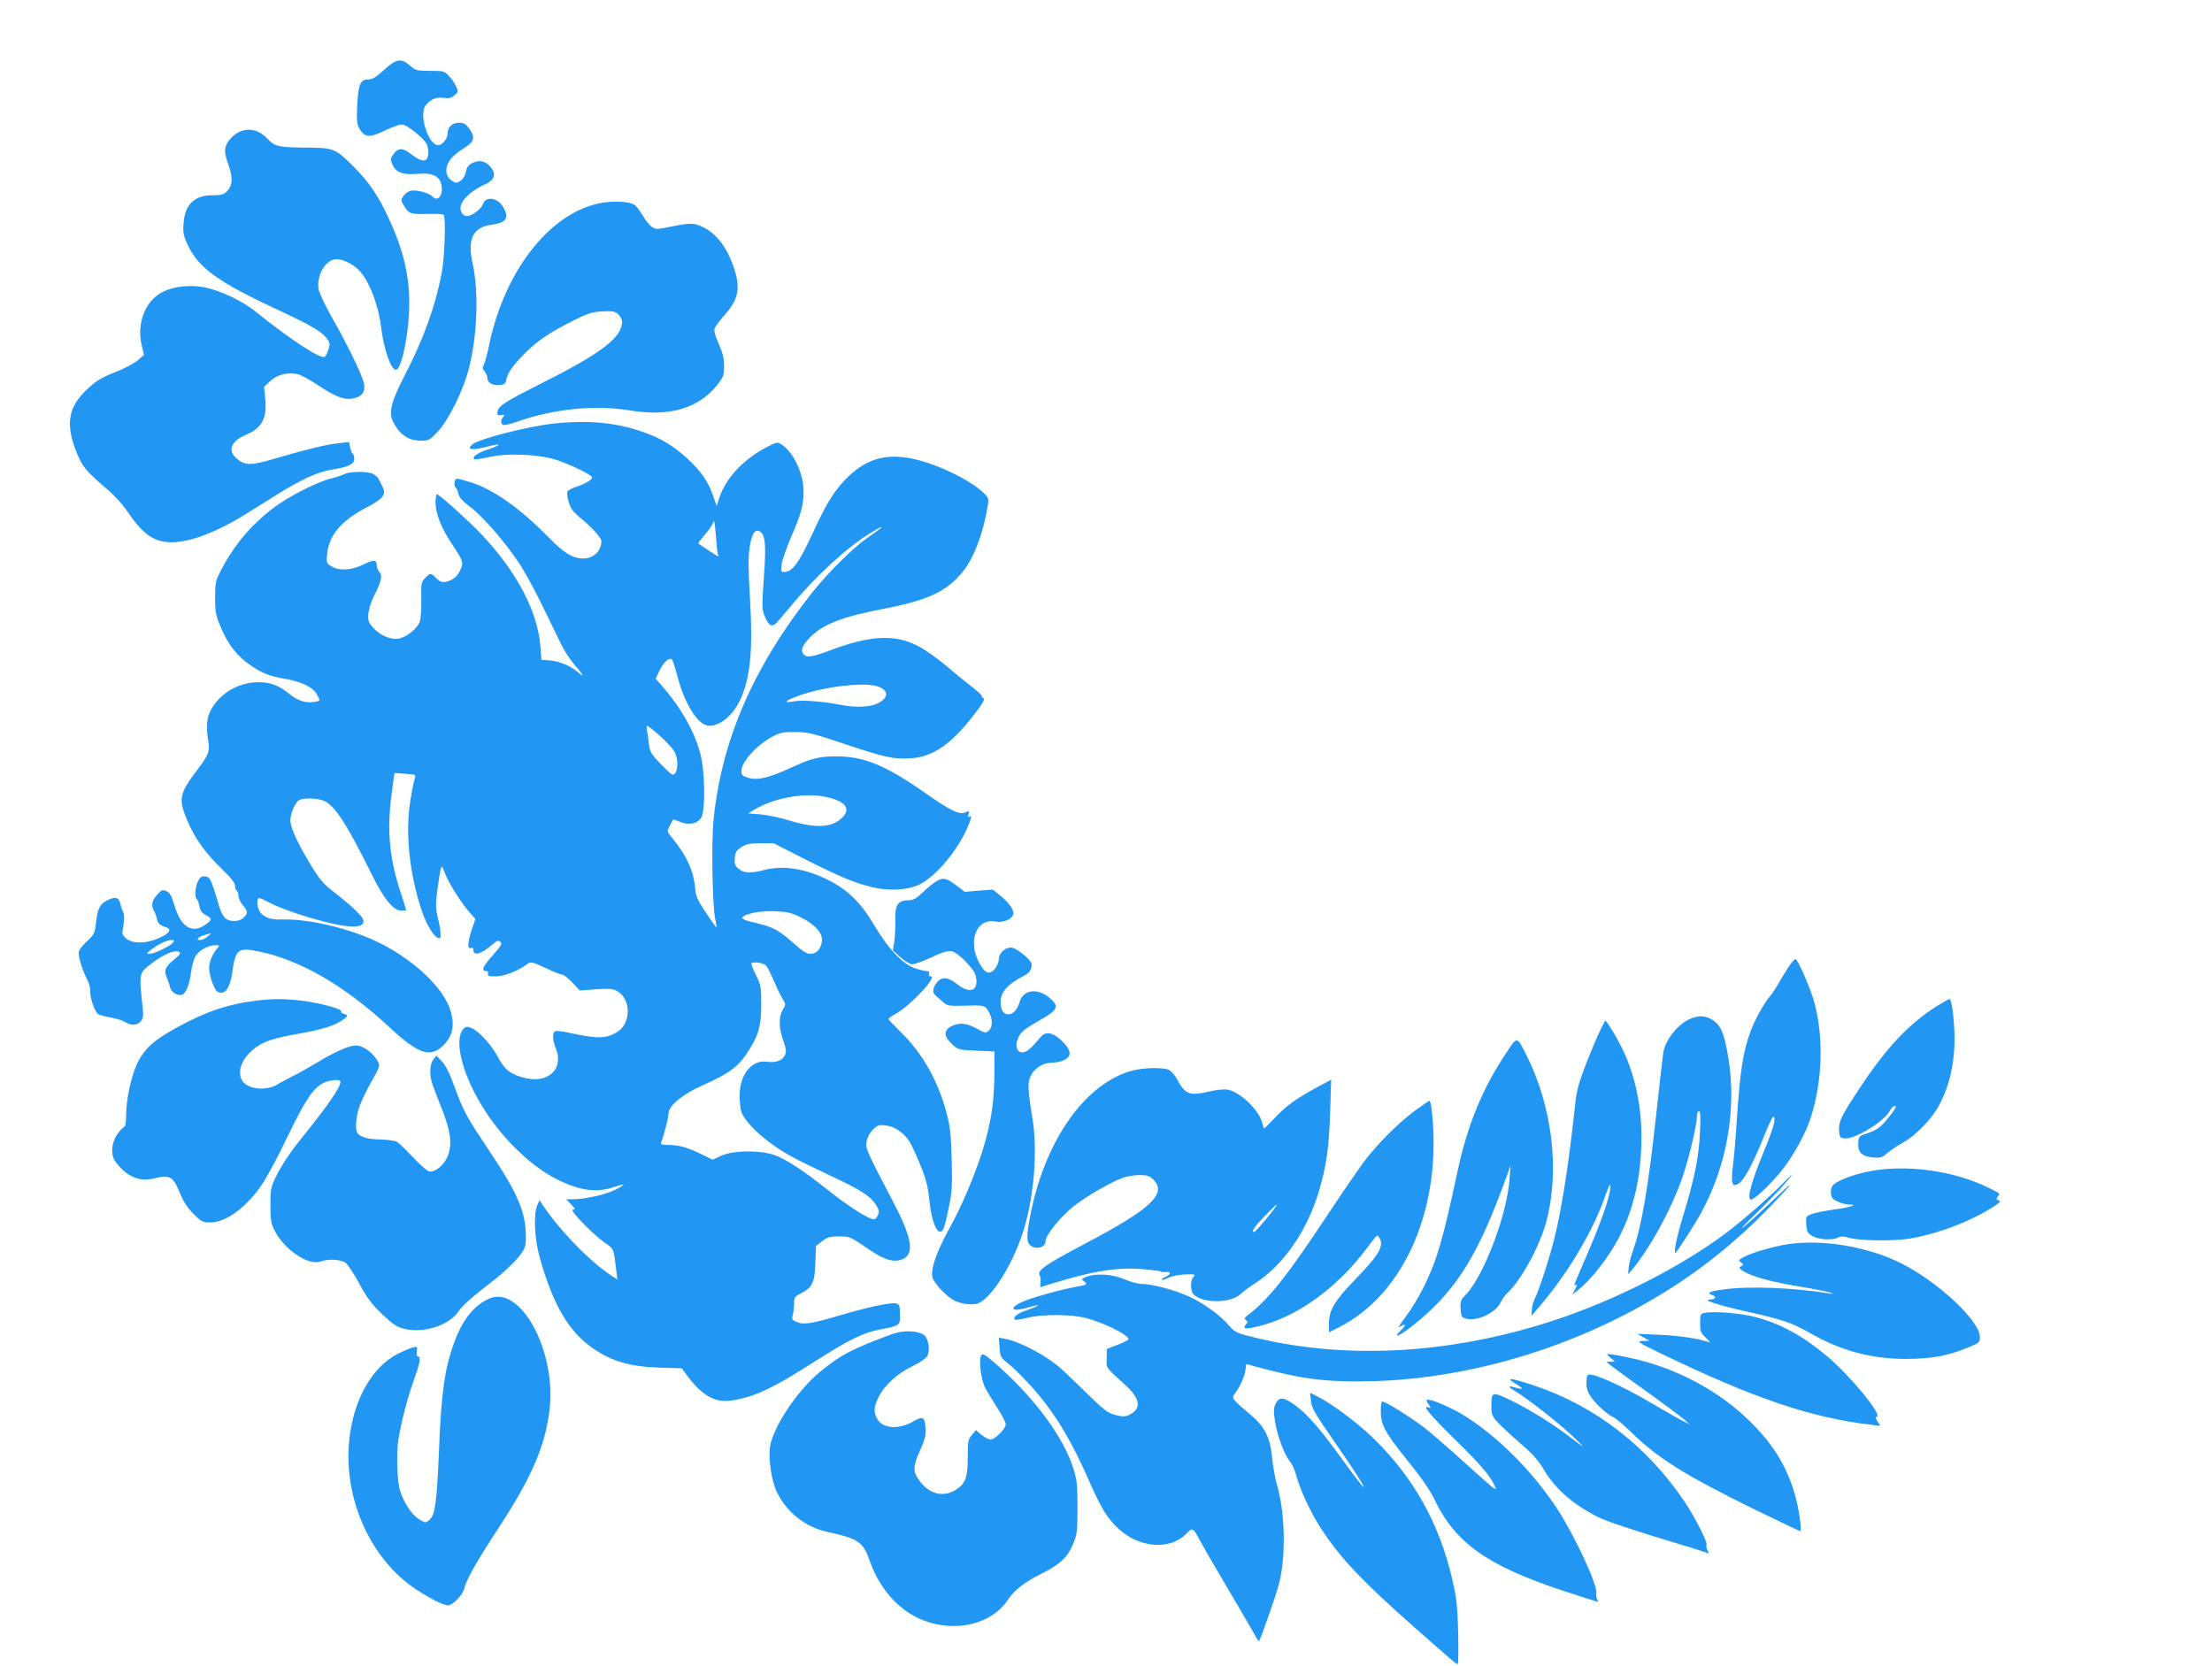 <?xml version="1.0" standalone="no"?>
<!DOCTYPE svg PUBLIC "-//W3C//DTD SVG 20010904//EN"
 "http://www.w3.org/TR/2001/REC-SVG-20010904/DTD/svg10.dtd">
<svg version="1.0" xmlns="http://www.w3.org/2000/svg"
 width="1280pt" height="964pt" viewBox="0 0 1280 964"
 preserveAspectRatio="xMidYMid meet">
<g transform="translate(0,964) scale(0.1,-0.1)"
fill="#2196f3" stroke="none">
<path d="M2222 9235 c-46 -42 -67 -55 -91 -55 -46 0 -58 -28 -64 -150 -4 -92
-2 -109 15 -138 30 -48 56 -50 144 -8 42 20 86 36 99 36 27 0 124 -76 143
-112 8 -13 12 -40 10 -59 -4 -49 -35 -50 -95 -4 -53 41 -77 42 -106 3 -18 -24
-18 -30 -7 -58 20 -48 60 -63 144 -56 88 8 131 -12 141 -67 11 -58 -24 -99
-54 -63 -16 19 -95 40 -125 32 -14 -3 -33 -17 -42 -31 -15 -23 -15 -27 6 -59
26 -43 38 -47 138 -44 44 2 84 -1 89 -5 14 -15 6 -246 -11 -337 -37 -193 -104
-379 -214 -592 -80 -155 -94 -215 -67 -269 38 -75 88 -109 161 -109 45 0 51 3
97 52 64 68 149 241 181 369 49 193 57 442 20 610 -30 136 4 204 108 218 90
12 108 41 67 107 -31 51 -100 59 -114 14 -9 -28 -63 -70 -91 -70 -16 0 -28 8
-35 24 -22 46 38 114 140 160 51 24 63 56 34 94 -29 39 -65 49 -107 30 -26
-13 -35 -25 -40 -52 -4 -22 -16 -42 -31 -52 -23 -15 -27 -15 -50 0 -33 22 -42
60 -22 101 15 32 43 57 107 98 45 29 49 58 15 103 -20 27 -33 34 -59 34 -39 0
-66 -26 -66 -63 0 -29 -31 -67 -54 -67 -58 0 -114 179 -73 230 28 36 60 49
101 44 32 -5 47 -2 65 14 22 17 24 22 12 49 -7 16 -25 44 -41 61 -28 31 -32
32 -111 32 -76 0 -84 2 -116 30 -51 45 -80 41 -151 -25z"/>
<path d="M1390 8879 c-40 -16 -79 -60 -86 -95 -4 -22 1 -52 15 -89 29 -77 28
-129 -4 -160 -20 -21 -34 -25 -86 -25 -105 0 -160 -54 -167 -165 -4 -54 0 -71
27 -128 60 -126 179 -212 502 -362 212 -99 269 -132 302 -176 17 -23 18 -31 7
-63 -6 -20 -16 -38 -21 -41 -23 -15 -201 101 -404 265 -72 58 -199 118 -285
136 -86 18 -183 8 -250 -26 -102 -52 -152 -186 -118 -317 l11 -47 -37 -32
c-21 -18 -80 -49 -133 -69 -77 -31 -106 -48 -158 -97 -109 -101 -127 -199 -65
-358 35 -90 56 -116 188 -228 34 -29 80 -80 103 -113 89 -132 148 -178 238
-186 108 -10 277 51 461 167 47 29 119 74 160 100 146 92 249 140 324 151 101
16 136 32 136 63 0 14 -4 27 -9 30 -4 3 -11 20 -15 37 l-6 31 -62 -7 c-70 -7
-179 -34 -368 -89 -139 -41 -171 -41 -220 0 -55 47 -33 102 55 139 90 37 121
95 110 206 l-7 70 36 34 c40 37 99 52 158 40 18 -4 72 -33 121 -66 98 -65 149
-85 200 -75 50 9 71 37 64 83 -8 46 -93 223 -189 391 -39 68 -72 140 -75 160
-11 84 43 172 105 172 43 -1 106 -34 140 -76 55 -66 102 -195 117 -315 15
-129 57 -249 86 -249 28 0 66 162 75 316 12 195 -24 365 -121 570 -56 121
-113 204 -199 290 -105 105 -114 109 -281 110 -150 1 -176 7 -215 49 -48 51
-103 67 -160 44z"/>
<path d="M3500 8469 c-302 -41 -578 -382 -670 -827 -10 -49 -23 -99 -30 -112
-9 -17 -9 -25 4 -39 9 -10 16 -27 16 -39 0 -27 31 -44 73 -40 26 3 32 8 38 35
8 38 36 78 110 152 68 68 137 115 267 181 90 46 113 54 175 58 63 3 75 1 95
-17 12 -12 22 -31 22 -42 0 -92 -119 -183 -476 -362 -211 -107 -239 -125 -246
-162 -2 -16 2 -19 22 -17 20 3 23 1 13 -9 -19 -20 -16 -49 5 -49 11 0 45 9 78
21 214 74 446 97 648 64 230 -38 397 11 506 147 36 46 40 56 40 110 0 44 -8
75 -30 126 -18 38 -29 76 -26 88 3 12 30 49 60 82 88 99 96 171 35 319 -48
115 -123 187 -214 207 -17 4 -71 -2 -125 -14 -92 -19 -96 -19 -120 -1 -14 10
-38 41 -54 69 -16 27 -39 55 -50 60 -30 15 -102 19 -166 11z"/>
<path d="M3205 7189 c-149 -16 -433 -88 -472 -121 -37 -31 -1 -36 89 -12 82
21 84 11 4 -16 -62 -20 -96 -44 -82 -57 3 -3 42 2 85 12 106 24 284 17 386
-15 74 -23 199 -83 209 -99 9 -13 -29 -38 -87 -57 -27 -9 -51 -22 -54 -30 -3
-8 1 -35 8 -60 10 -35 26 -56 58 -83 72 -58 131 -122 131 -142 0 -60 -48 -103
-111 -101 -59 3 -105 32 -194 122 -168 171 -321 279 -454 320 -35 11 -69 20
-77 20 -15 0 -20 -45 -5 -54 4 -3 11 -19 14 -34 4 -21 24 -42 66 -74 72 -53
199 -199 282 -323 33 -49 94 -160 135 -245 42 -85 91 -188 111 -228 19 -39 55
-94 79 -121 46 -51 60 -79 22 -44 -39 36 -109 66 -163 71 l-52 4 -6 79 c-16
201 -137 431 -341 647 -75 79 -245 232 -258 232 -4 0 -8 -22 -8 -48 0 -63 35
-151 97 -243 62 -93 66 -103 49 -142 -17 -41 -45 -65 -83 -73 -26 -5 -37 -1
-58 20 -32 32 -36 32 -65 1 -23 -24 -24 -33 -22 -123 1 -53 -3 -111 -9 -130
-13 -39 -76 -89 -123 -98 -44 -8 -109 20 -147 64 -28 31 -31 41 -27 83 3 26
16 69 30 96 43 83 53 121 34 142 -9 10 -16 27 -16 39 0 34 -17 35 -78 5 -69
-34 -143 -38 -186 -9 -27 17 -28 21 -23 71 11 108 82 192 224 266 102 53 120
77 96 123 -9 17 -19 38 -23 46 -4 8 -18 21 -31 27 -32 17 -133 16 -167 -1 -15
-7 -49 -19 -77 -25 -80 -20 -243 -103 -331 -169 -132 -100 -228 -214 -305
-362 -32 -61 -34 -71 -34 -160 0 -86 4 -103 34 -173 42 -99 94 -165 171 -217
70 -48 109 -63 204 -79 89 -16 154 -47 177 -85 25 -41 24 -43 -13 -48 -50 -8
-95 7 -143 46 -61 50 -109 68 -180 68 -116 0 -226 -66 -277 -165 -22 -43 -26
-95 -13 -175 10 -60 2 -81 -61 -164 -107 -140 -113 -171 -60 -297 43 -102 103
-186 200 -280 52 -50 76 -80 76 -96 0 -13 5 -27 10 -30 5 -3 10 -17 10 -30 0
-13 11 -37 25 -53 30 -36 31 -46 5 -72 -26 -26 -83 -27 -109 -1 -11 11 -25 39
-32 63 -6 24 -21 72 -33 108 -19 56 -25 65 -48 68 -21 3 -30 -3 -42 -27 -17
-33 -21 -96 -7 -105 5 -3 12 -22 15 -41 5 -25 15 -39 36 -50 38 -19 38 -28 0
-55 -77 -55 -142 -17 -179 106 -18 59 -28 78 -48 87 -23 10 -28 8 -54 -21 -31
-35 -36 -61 -17 -95 7 -12 13 -31 15 -41 5 -27 20 -43 48 -50 42 -11 29 -35
-31 -63 -74 -34 -152 -36 -191 -6 -17 13 -27 28 -25 39 12 64 13 99 4 118 -6
11 -13 33 -16 47 -8 37 -30 42 -75 19 -44 -22 -57 -48 -66 -135 -6 -54 -11
-64 -50 -100 -23 -22 -46 -49 -49 -61 -6 -21 19 -107 50 -165 9 -19 17 -46 16
-62 -3 -38 27 -126 47 -136 9 -5 43 -14 75 -20 33 -6 70 -18 82 -26 32 -21 67
-19 88 4 14 16 17 31 12 73 -22 219 -26 204 64 272 64 47 123 71 147 57 11 -6
4 -16 -30 -44 -51 -42 -60 -63 -42 -103 7 -16 16 -42 19 -57 7 -30 45 -53 71
-43 22 8 43 64 51 133 4 32 15 72 25 89 21 35 73 64 115 64 25 0 26 -1 12 -17
-27 -31 -48 -81 -48 -113 0 -45 30 -129 49 -139 42 -22 72 18 86 119 18 126
34 138 148 115 243 -49 500 -198 759 -438 164 -153 232 -178 304 -115 66 58
80 130 45 226 -54 147 -265 325 -489 413 -162 63 -344 101 -473 98 -66 -2 -96
6 -127 34 -20 19 -31 75 -16 89 3 3 24 -5 47 -17 108 -61 400 -147 499 -147
50 -1 71 17 57 46 -14 26 -83 90 -172 158 -57 44 -79 70 -135 163 -73 122
-111 206 -112 247 0 39 29 107 51 118 26 14 104 12 143 -4 62 -26 132 -132
275 -422 74 -150 127 -214 176 -214 14 0 25 2 25 4 0 3 -13 44 -29 93 -67 200
-83 364 -56 568 9 71 17 130 18 131 1 1 30 -1 64 -4 59 -4 61 -5 53 -26 -4
-13 -16 -69 -25 -126 -31 -185 -7 -423 66 -642 29 -85 75 -158 101 -158 12 0
10 42 -8 117 -14 59 -14 81 -3 163 7 52 15 106 19 120 6 23 8 21 25 -24 21
-56 95 -173 144 -228 l32 -36 -21 -61 c-24 -74 -27 -116 -5 -107 10 4 15 -1
15 -14 0 -33 47 -20 104 30 30 27 39 30 51 20 13 -11 6 -22 -46 -81 -57 -64
-66 -89 -34 -89 9 0 12 -6 9 -15 -5 -12 4 -15 45 -15 50 0 131 32 185 73 17
13 28 10 102 -24 45 -22 89 -39 97 -39 9 0 35 -21 59 -46 l43 -46 91 7 c74 5
98 4 123 -9 84 -44 85 -190 1 -239 -65 -39 -116 -39 -279 -3 -35 8 -70 12 -78
9 -17 -7 -17 -52 2 -96 49 -117 -35 -205 -168 -177 -86 18 -126 47 -164 120
-37 71 -110 152 -155 171 -24 10 -32 9 -44 -3 -64 -63 -6 -281 128 -484 116
-177 283 -331 432 -399 124 -57 213 -67 306 -35 30 10 56 17 58 15 2 -2 -19
-16 -48 -30 -55 -28 -175 -55 -243 -55 l-41 0 29 -30 c25 -26 26 -30 10 -30
-24 0 116 -144 187 -193 50 -34 49 -31 64 -156 l6 -55 -28 18 c-126 81 -301
260 -406 416 l-16 25 -13 -30 c-23 -53 -16 -197 15 -305 78 -275 167 -426 309
-524 113 -77 214 -105 397 -111 l115 -3 37 -50 c80 -107 157 -150 247 -137
130 18 238 68 476 220 210 134 289 173 389 192 111 21 115 23 114 81 0 76 -3
78 -98 63 -45 -7 -156 -35 -247 -62 -172 -51 -214 -57 -258 -37 -22 10 -25 16
-18 37 4 14 7 44 8 66 0 37 3 42 39 60 67 34 80 62 84 176 l4 99 36 28 c30 23
45 27 96 27 64 0 62 1 186 -83 78 -52 129 -67 174 -52 79 26 68 115 -38 320
-166 318 -169 326 -161 366 3 21 20 50 36 67 27 26 35 29 74 24 53 -5 105 -42
139 -95 12 -20 41 -82 63 -137 32 -79 43 -122 51 -203 14 -136 53 -216 81
-164 5 10 20 66 31 123 19 90 21 127 17 279 -4 145 -9 192 -30 271 -48 182
-138 342 -263 465 -41 40 -74 75 -74 78 0 2 21 17 48 32 88 52 238 214 198
214 -10 0 -13 6 -10 15 4 10 0 15 -13 15 -11 0 -42 8 -69 17 -70 24 -155 113
-234 247 -80 135 -155 208 -272 266 -133 65 -260 84 -368 55 -76 -20 -113 -19
-144 6 -23 18 -27 28 -24 62 2 34 9 45 37 64 28 19 47 23 111 23 l77 0 185
-94 c204 -103 288 -137 393 -162 89 -20 193 -15 258 14 93 41 222 190 282 326
27 62 31 81 14 70 -8 -4 -9 0 -4 15 6 19 4 20 -18 10 -35 -16 -87 9 -243 119
-221 154 -346 205 -504 205 -102 0 -145 -11 -270 -69 -126 -57 -187 -71 -240
-55 -34 10 -40 16 -40 40 0 54 96 157 189 203 37 19 61 23 126 22 70 -1 104
-9 275 -67 240 -80 286 -90 381 -86 137 7 245 81 383 263 43 56 56 80 47 85
-7 5 -12 11 -11 15 1 4 -23 26 -53 49 -30 23 -99 79 -153 125 -54 46 -131 99
-170 118 -129 64 -273 56 -493 -27 -111 -41 -140 -46 -159 -27 -21 21 -13 47
28 92 74 80 187 126 428 172 250 47 361 97 452 202 72 82 129 229 156 399 6
40 4 45 -30 76 -83 76 -272 165 -408 193 -148 30 -258 0 -363 -98 -78 -73
-128 -150 -205 -318 -87 -189 -123 -240 -174 -240 -17 0 -18 5 -13 45 4 25 28
94 53 153 58 132 74 189 74 269 0 101 -58 225 -126 270 -26 17 -28 16 -88 -15
-132 -69 -234 -176 -272 -288 l-17 -52 -22 63 c-28 80 -68 137 -147 211 -82
75 -155 119 -265 157 -152 52 -311 67 -508 46z m949 -756 c3 -7 4 -13 2 -13
-4 0 -107 68 -115 75 -2 2 15 25 38 51 23 26 45 59 49 73 4 18 9 -6 14 -73 4
-55 9 -105 12 -113z m941 149 c-6 -5 -39 -29 -75 -54 -87 -61 -229 -202 -321
-318 -340 -431 -523 -851 -570 -1315 -13 -129 -7 -496 10 -575 5 -25 8 -46 7
-47 -1 -2 -29 37 -61 85 -47 71 -59 96 -62 137 -9 106 -48 192 -138 302 -26
31 -26 32 -9 65 9 18 18 34 19 36 1 1 19 -5 40 -14 50 -21 100 -11 122 23 26
39 23 270 -5 374 -35 129 -110 262 -224 393 l-34 39 23 48 c23 48 58 79 72 62
4 -4 18 -46 30 -93 44 -169 122 -290 186 -290 66 0 140 65 181 156 57 128 71
287 54 577 -10 164 -11 240 -3 295 12 82 32 114 61 96 31 -20 36 -79 22 -269
-12 -176 -12 -182 8 -228 20 -45 35 -55 57 -39 6 4 44 48 85 97 145 177 332
349 468 431 54 33 76 43 57 26z m-24 -912 c72 -20 76 -66 9 -100 -44 -22 -124
-26 -209 -10 -115 22 -227 30 -273 22 -69 -13 -59 2 21 31 138 51 368 80 452
57z m-1255 -286 c35 -31 73 -71 84 -89 23 -37 26 -102 7 -129 -13 -17 -19 -13
-80 49 -59 61 -66 73 -72 119 -3 28 -8 63 -11 79 -3 15 -3 27 1 27 4 0 36 -25
71 -56z m955 -354 c114 -22 155 -66 107 -117 -57 -62 -152 -69 -304 -23 -54
17 -132 34 -172 37 l-72 6 32 20 c113 68 284 101 409 77z m-138 -698 c85 -42
130 -94 123 -141 -7 -44 -32 -71 -67 -71 -21 0 -47 17 -96 61 -72 65 -114 91
-181 108 -23 6 -60 16 -82 21 -22 6 -38 15 -35 20 14 22 102 40 186 37 74 -3
96 -8 152 -35z m-3432 -112 c-13 -11 -32 -20 -43 -20 -28 0 -12 18 25 29 45
13 45 13 18 -9z m-202 -37 c-18 -20 -107 -63 -134 -63 -18 0 -18 2 5 21 40 32
93 58 119 59 21 0 22 -2 10 -17z m3434 -131 c9 -10 29 -49 45 -88 16 -38 38
-84 50 -103 20 -33 20 -33 1 -65 -24 -42 -23 -103 4 -179 16 -46 18 -62 9 -83
-15 -32 -51 -45 -105 -38 -88 12 -157 -75 -157 -197 0 -37 5 -80 10 -94 17
-45 78 -111 153 -168 90 -68 139 -95 357 -198 186 -87 236 -120 270 -173 17
-29 19 -38 9 -60 -10 -20 -17 -25 -33 -20 -41 12 -152 85 -251 164 -136 109
-235 174 -303 202 -83 33 -245 33 -318 0 l-50 -23 -60 29 c-83 41 -130 55
-191 56 -44 0 -52 3 -47 16 13 29 43 145 43 169 1 43 84 111 196 160 146 65
203 105 252 178 71 106 88 161 88 288 0 104 -2 115 -31 173 -17 34 -28 64 -26
67 13 12 70 3 85 -13z"/>
<path d="M5425 4544 c-16 -8 -53 -37 -81 -64 -43 -41 -59 -50 -88 -50 -60 0
-78 -27 -75 -113 1 -40 -2 -96 -6 -124 l-8 -53 44 -40 c26 -23 54 -40 68 -40
13 0 64 18 113 41 66 31 95 39 117 34 34 -7 127 -101 136 -138 23 -88 -29
-114 -105 -53 -55 43 -90 46 -119 10 -24 -30 -27 -58 -8 -74 6 -6 25 -22 41
-36 27 -24 35 -26 115 -24 128 4 129 3 151 -32 25 -41 26 -90 2 -112 -18 -15
-22 -15 -63 8 -62 34 -100 40 -143 22 -55 -23 -59 -58 -11 -104 38 -37 38 -37
144 -42 l106 -5 -1 -145 c-2 -156 -21 -276 -70 -433 -46 -145 -123 -326 -190
-445 -73 -133 -108 -231 -99 -280 6 -34 77 -111 125 -137 37 -19 94 -28 131
-20 75 17 203 213 267 410 65 198 88 475 56 665 -27 166 -29 210 -8 247 22 43
71 73 117 73 20 0 48 5 64 11 57 22 57 57 -2 115 -50 49 -93 58 -121 25 -59
-70 -84 -91 -108 -91 -32 0 -44 37 -26 79 16 39 31 52 130 109 104 59 112 79
50 130 -68 56 -150 44 -169 -24 -13 -46 -38 -74 -67 -74 -28 0 -44 27 -44 72
0 55 41 103 126 146 41 21 54 38 54 72 0 21 -76 86 -111 95 -35 9 -79 -28 -79
-64 0 -16 -10 -40 -21 -55 -32 -41 -59 -31 -93 33 -68 126 -15 259 94 238 37
-8 87 9 101 35 13 24 -14 67 -75 117 l-41 33 -81 -6 -81 -7 -45 34 c-59 45
-77 50 -113 31z"/>
<path d="M10352 4048 c-15 -24 -41 -65 -57 -93 -15 -27 -39 -63 -51 -78 -37
-44 -89 -137 -113 -202 -45 -120 -62 -231 -81 -520 -5 -88 -15 -204 -22 -258
-12 -107 -7 -128 30 -108 32 17 81 106 143 260 41 101 60 140 65 127 9 -23 -7
-73 -78 -246 -63 -155 -83 -249 -48 -230 36 19 129 112 183 183 57 74 124 197
151 277 71 214 81 467 26 675 -22 83 -97 255 -111 255 -4 0 -21 -19 -37 -42z"/>
<path d="M1480 3849 c-167 -21 -294 -65 -464 -159 -124 -69 -174 -113 -215
-190 -38 -72 -71 -214 -71 -312 0 -38 -4 -68 -10 -68 -5 0 -23 -19 -40 -42
-35 -48 -41 -118 -14 -157 60 -85 136 -121 217 -102 104 24 117 17 161 -90 19
-45 44 -83 77 -115 44 -44 53 -48 96 -48 95 0 218 94 310 236 24 38 89 160
142 271 101 208 145 272 205 301 38 18 96 22 96 6 0 -34 -77 -144 -239 -344
-44 -54 -99 -136 -123 -183 -42 -84 -43 -87 -43 -187 0 -90 3 -106 26 -151 58
-110 196 -201 265 -175 43 17 119 12 145 -9 13 -10 49 -65 79 -121 43 -80 71
-117 131 -175 64 -60 85 -74 129 -85 111 -27 257 20 312 99 26 39 74 81 226
199 44 35 99 88 123 118 39 51 42 58 42 118 0 139 -47 250 -205 486 -139 208
-153 233 -205 373 -30 85 -54 132 -76 155 l-32 33 -17 -22 c-21 -24 -24 -89
-7 -140 6 -19 31 -83 55 -144 52 -132 61 -200 37 -270 -19 -52 -67 -95 -106
-95 -11 0 -50 33 -95 81 -42 44 -85 86 -96 92 -12 6 -55 12 -96 13 -71 1 -116
14 -132 38 -14 21 -8 96 12 153 11 31 42 96 70 145 48 84 50 90 36 116 -25 48
-85 92 -125 92 -40 0 -117 -33 -216 -93 -55 -33 -122 -71 -150 -84 -27 -14
-68 -35 -90 -49 -68 -40 -177 -27 -205 25 -29 56 1 129 78 188 51 38 107 56
260 83 127 23 190 42 238 73 39 26 42 33 13 40 -12 3 -18 10 -15 15 8 13 -128
49 -234 62 -96 11 -166 11 -260 -1z"/>
<path d="M11210 3819 c-163 -102 -295 -242 -453 -482 -103 -156 -119 -190
-115 -240 3 -38 6 -42 31 -45 58 -7 231 98 263 160 8 15 21 28 30 28 10 0 1
-19 -30 -57 -51 -66 -73 -82 -136 -103 -43 -14 -45 -17 -47 -57 -2 -53 20 -74
85 -81 43 -4 53 -1 83 25 19 16 58 43 88 59 67 36 155 123 199 196 67 112 102
251 102 407 0 103 -16 232 -29 230 -3 0 -35 -18 -71 -40z"/>
<path d="M9780 3744 c-69 -30 -139 -116 -154 -189 -3 -16 -22 -176 -41 -355
-49 -444 -85 -657 -140 -810 -9 -25 -18 -63 -20 -85 l-4 -39 25 29 c110 132
238 372 298 557 36 111 76 287 76 332 0 14 5 26 12 26 8 0 9 -34 5 -127 -7
-142 -32 -265 -98 -481 -36 -117 -55 -212 -44 -212 6 0 112 164 148 230 149
271 208 603 158 899 -23 141 -42 186 -90 218 -39 26 -81 29 -131 7z"/>
<path d="M9221 3590 c-77 -186 -96 -247 -105 -330 -34 -323 -74 -590 -117
-768 -26 -113 -96 -329 -122 -377 -5 -11 -11 -35 -13 -55 l-2 -35 34 40 c173
199 323 450 395 660 18 51 28 70 28 54 2 -49 -47 -194 -128 -382 -45 -103 -81
-189 -81 -192 0 -4 5 -3 11 1 6 3 3 -8 -6 -26 l-17 -32 39 31 c70 56 163 175
222 282 84 155 130 331 138 534 8 196 -21 369 -89 532 -25 61 -92 179 -117
206 -4 4 -35 -60 -70 -143z"/>
<path d="M8714 3544 c-135 -202 -223 -416 -279 -679 -86 -401 -119 -515 -195
-670 -27 -55 -74 -133 -105 -174 -41 -54 -49 -70 -31 -57 33 21 34 7 1 -24
-14 -13 -23 -25 -21 -28 11 -10 140 90 221 172 160 161 267 352 392 691 l44
120 -6 -80 c-15 -206 -148 -556 -252 -666 -31 -32 -34 -41 -31 -84 3 -43 6
-49 30 -56 65 -17 172 33 201 93 9 19 26 43 37 53 81 73 191 275 229 420 78
298 32 668 -118 963 -55 107 -50 107 -117 6z"/>
<path d="M6551 3444 c-263 -70 -492 -386 -581 -799 -29 -134 -32 -186 -13
-207 30 -33 93 -20 93 19 0 34 79 133 156 197 69 57 221 145 293 171 24 8 67
15 96 15 43 0 57 -5 79 -26 81 -82 -13 -170 -401 -374 -233 -123 -275 -153
-255 -184 3 -6 5 -23 3 -38 l-2 -27 48 15 c252 78 388 101 541 90 52 -4 100
-10 106 -13 6 -4 21 -6 34 -4 30 3 28 -13 -4 -28 -15 -6 -24 -14 -21 -17 3 -3
20 2 38 12 19 9 60 18 96 19 58 2 62 1 49 -14 -20 -22 -18 -86 3 -104 60 -52
216 -48 272 6 13 13 51 41 84 62 165 107 302 308 369 538 42 144 57 253 63
450 l6 189 -89 -48 c-112 -60 -175 -106 -242 -178 -29 -31 -55 -56 -57 -56 -2
0 -6 13 -10 29 -16 73 -127 182 -200 195 -19 4 -63 0 -100 -9 -124 -28 -144
-21 -195 71 -12 23 -33 47 -47 53 -33 15 -147 13 -212 -5z m826 -794 c-29 -42
-112 -139 -119 -139 -21 -2 -2 27 59 90 67 70 85 84 60 49z"/>
<path d="M8180 3207 c-90 -68 -205 -182 -283 -284 -26 -34 -128 -182 -226
-330 -224 -338 -331 -472 -441 -556 -28 -21 -32 -28 -21 -36 12 -8 13 -12 1
-25 -22 -27 -4 -30 72 -11 221 53 450 217 624 447 65 87 63 85 74 68 31 -48 4
-97 -134 -240 -125 -129 -156 -182 -156 -260 l0 -50 58 29 c385 195 602 706
536 1264 -3 26 -9 47 -12 47 -4 0 -45 -29 -92 -63z"/>
<path d="M10809 2860 c-89 -18 -171 -50 -200 -76 -10 -9 -16 -27 -14 -47 1
-25 9 -36 36 -49 19 -10 50 -18 69 -19 31 0 32 -1 13 -9 -13 -5 -62 -15 -110
-21 -49 -7 -103 -18 -121 -25 -32 -13 -33 -15 -30 -61 3 -41 7 -49 36 -66 36
-21 117 -26 149 -8 14 7 31 7 54 0 66 -20 267 -23 369 -5 165 29 357 104 488
191 27 18 30 24 16 29 -13 5 -14 9 -4 21 15 19 18 16 -48 49 -202 102 -490
141 -703 96z"/>
<path d="M10329 2804 c-68 -72 -241 -224 -334 -294 -268 -202 -651 -396 -1012
-514 -605 -197 -1223 -227 -1763 -86 -64 16 -79 25 -108 59 -47 57 -146 129
-231 168 -82 37 -214 73 -274 73 -21 0 -66 12 -100 27 -69 30 -168 36 -222 14
-28 -12 -29 -13 -12 -26 22 -16 15 -21 -38 -30 -83 -14 -239 -57 -300 -81
-105 -42 -90 -72 19 -39 74 22 67 11 -10 -16 -61 -22 -85 -41 -71 -56 4 -3 35
2 71 11 85 21 249 21 335 0 104 -26 251 -98 251 -124 0 -4 -28 -19 -62 -32
l-63 -24 -1 -54 c-2 -59 -10 -48 109 -156 84 -77 93 -135 26 -169 -27 -14 -38
-15 -82 -4 -46 11 -65 25 -177 135 -69 67 -138 133 -155 147 -88 72 -229 145
-312 160 l-33 6 4 -57 c4 -52 7 -59 43 -87 57 -45 157 -150 224 -238 87 -114
164 -250 245 -433 79 -179 110 -229 179 -293 117 -108 294 -122 386 -30 43 43
39 45 94 -56 21 -38 86 -151 145 -250 59 -99 124 -211 145 -248 20 -37 38 -67
40 -65 10 12 99 266 116 332 41 160 36 409 -12 575 -11 36 -23 107 -28 158
-11 113 -42 176 -120 242 -113 96 -115 99 -97 124 32 44 56 96 62 134 l6 39
106 -28 c215 -56 340 -73 547 -72 638 1 1321 214 1866 580 198 133 380 289
554 475 106 112 94 108 -30 -11 -66 -63 -140 -131 -165 -150 -25 -19 1 9 57
63 56 54 129 129 163 167 66 74 78 95 19 34z"/>
<path d="M10345 2440 c-74 -11 -201 -47 -248 -71 -37 -19 -39 -23 -23 -34 16
-12 16 -14 1 -23 -15 -8 -13 -12 16 -30 53 -31 158 -60 327 -88 85 -14 164
-30 176 -35 17 -7 16 -8 -9 -4 -198 33 -467 44 -612 23 -83 -11 -101 -21 -63
-33 25 -8 16 -25 -13 -25 -53 -1 41 -32 211 -70 210 -47 262 -65 367 -125 177
-101 350 -148 550 -149 146 0 244 17 361 65 67 28 71 31 71 62 0 93 -243 320
-455 426 -193 97 -455 141 -657 111z"/>
<path d="M2830 2125 c-110 -50 -182 -161 -235 -360 -29 -110 -45 -258 -55
-525 -12 -288 -22 -362 -51 -391 -24 -24 -26 -24 -67 1 -40 25 -88 98 -108
167 -16 53 -21 218 -9 289 17 106 51 238 86 336 40 113 47 148 28 148 -7 0
-10 12 -7 30 4 27 3 29 -21 23 -14 -3 -52 -19 -85 -35 -153 -77 -261 -267
-285 -502 -31 -303 92 -620 314 -809 75 -65 220 -147 257 -147 27 0 85 59 94
96 13 54 72 158 194 344 196 299 274 479 300 691 40 342 -168 725 -350 644z"/>
<path d="M9868 2043 c-28 -4 -30 -9 -30 -58 0 -51 3 -58 35 -88 22 -21 26 -28
12 -23 -50 19 -170 37 -285 42 l-125 5 35 -20 35 -20 -40 -1 c-37 -1 -31 -6
105 -72 536 -259 868 -372 1218 -413 l53 -6 -16 25 c-12 18 -13 25 -4 28 32
11 -161 244 -290 351 -142 119 -270 188 -416 226 -77 21 -234 34 -287 24z"/>
<path d="M5160 1919 c-234 -87 -294 -119 -413 -216 -134 -110 -276 -324 -292
-440 -9 -69 10 -194 40 -256 55 -117 166 -205 293 -232 174 -37 207 -59 241
-158 70 -202 211 -339 389 -376 172 -36 338 22 417 145 34 52 95 99 195 149
102 51 146 92 177 164 26 62 28 74 28 216 0 129 -3 161 -23 225 -58 186 -231
418 -456 613 -61 52 -70 57 -79 42 -14 -26 0 -141 24 -186 11 -22 42 -73 69
-115 28 -42 50 -85 50 -96 0 -26 -62 -88 -88 -88 -11 0 -35 12 -53 27 l-32 27
-23 -28 c-22 -25 -24 -36 -24 -128 0 -115 -12 -151 -64 -186 -74 -50 -157 -31
-216 50 -39 53 -38 83 5 177 26 59 34 87 31 124 -4 67 -15 74 -68 43 -87 -51
-183 -44 -213 15 -21 39 -19 66 9 124 31 66 109 138 198 180 42 20 77 45 84
58 18 36 6 105 -21 123 -39 25 -122 27 -185 3z"/>
<path d="M9300 1803 c0 -3 10 -13 23 -24 l22 -18 -25 -1 -25 0 25 -21 c14 -11
109 -81 213 -155 103 -74 200 -147 215 -160 l27 -25 -35 17 c-19 9 -99 55
-178 101 -171 102 -350 182 -373 167 -5 -3 -9 -24 -9 -48 0 -31 8 -54 28 -82
34 -47 95 -101 131 -117 14 -7 60 -46 102 -87 150 -147 310 -247 696 -437 150
-73 275 -133 279 -133 13 0 -7 136 -32 220 -50 163 -123 281 -258 415 -169
167 -399 294 -642 355 -92 23 -184 39 -184 33z"/>
<path d="M8768 1634 c50 -30 50 -38 2 -24 -47 13 -48 6 -3 -20 68 -40 256
-187 333 -261 83 -79 82 -79 -42 15 -101 75 -246 162 -344 206 -78 36 -84 33
-84 -47 0 -47 4 -58 37 -94 20 -22 78 -76 130 -121 69 -59 104 -98 133 -147
67 -115 169 -205 315 -279 57 -28 195 -74 480 -160 72 -21 138 -43 149 -47 16
-7 17 -6 7 14 -7 12 -9 26 -6 31 8 13 -65 157 -127 250 -215 319 -516 553
-867 671 -138 46 -175 50 -113 13z"/>
<path d="M7585 1540 c4 -48 17 -70 145 -255 185 -266 222 -346 50 -108 -140
194 -211 276 -283 329 -69 51 -95 53 -116 10 -11 -25 -12 -43 -3 -102 13 -82
54 -193 87 -232 12 -15 28 -49 35 -77 23 -87 84 -217 144 -310 113 -173 238
-305 545 -576 233 -205 238 -209 246 -209 4 0 5 82 3 183 -4 150 -10 203 -33
302 -74 326 -226 598 -461 825 -95 91 -233 194 -321 239 l-42 21 4 -40z"/>
<path d="M8266 1515 c16 -24 15 -25 -1 -19 -39 15 10 -44 149 -181 148 -145
202 -207 230 -263 16 -32 16 -33 -1 -23 -10 5 -85 72 -168 147 -82 75 -187
166 -233 202 -76 59 -225 152 -244 152 -5 0 -8 -26 -8 -57 0 -79 24 -122 157
-288 73 -89 127 -167 150 -215 122 -258 306 -389 746 -535 110 -36 201 -65
203 -65 3 0 1 7 -4 16 -5 9 -7 25 -5 34 11 42 -125 334 -227 490 -145 220
-350 424 -545 543 -64 39 -174 87 -200 87 -14 0 -14 -3 1 -25z"/>
</g>
</svg>
